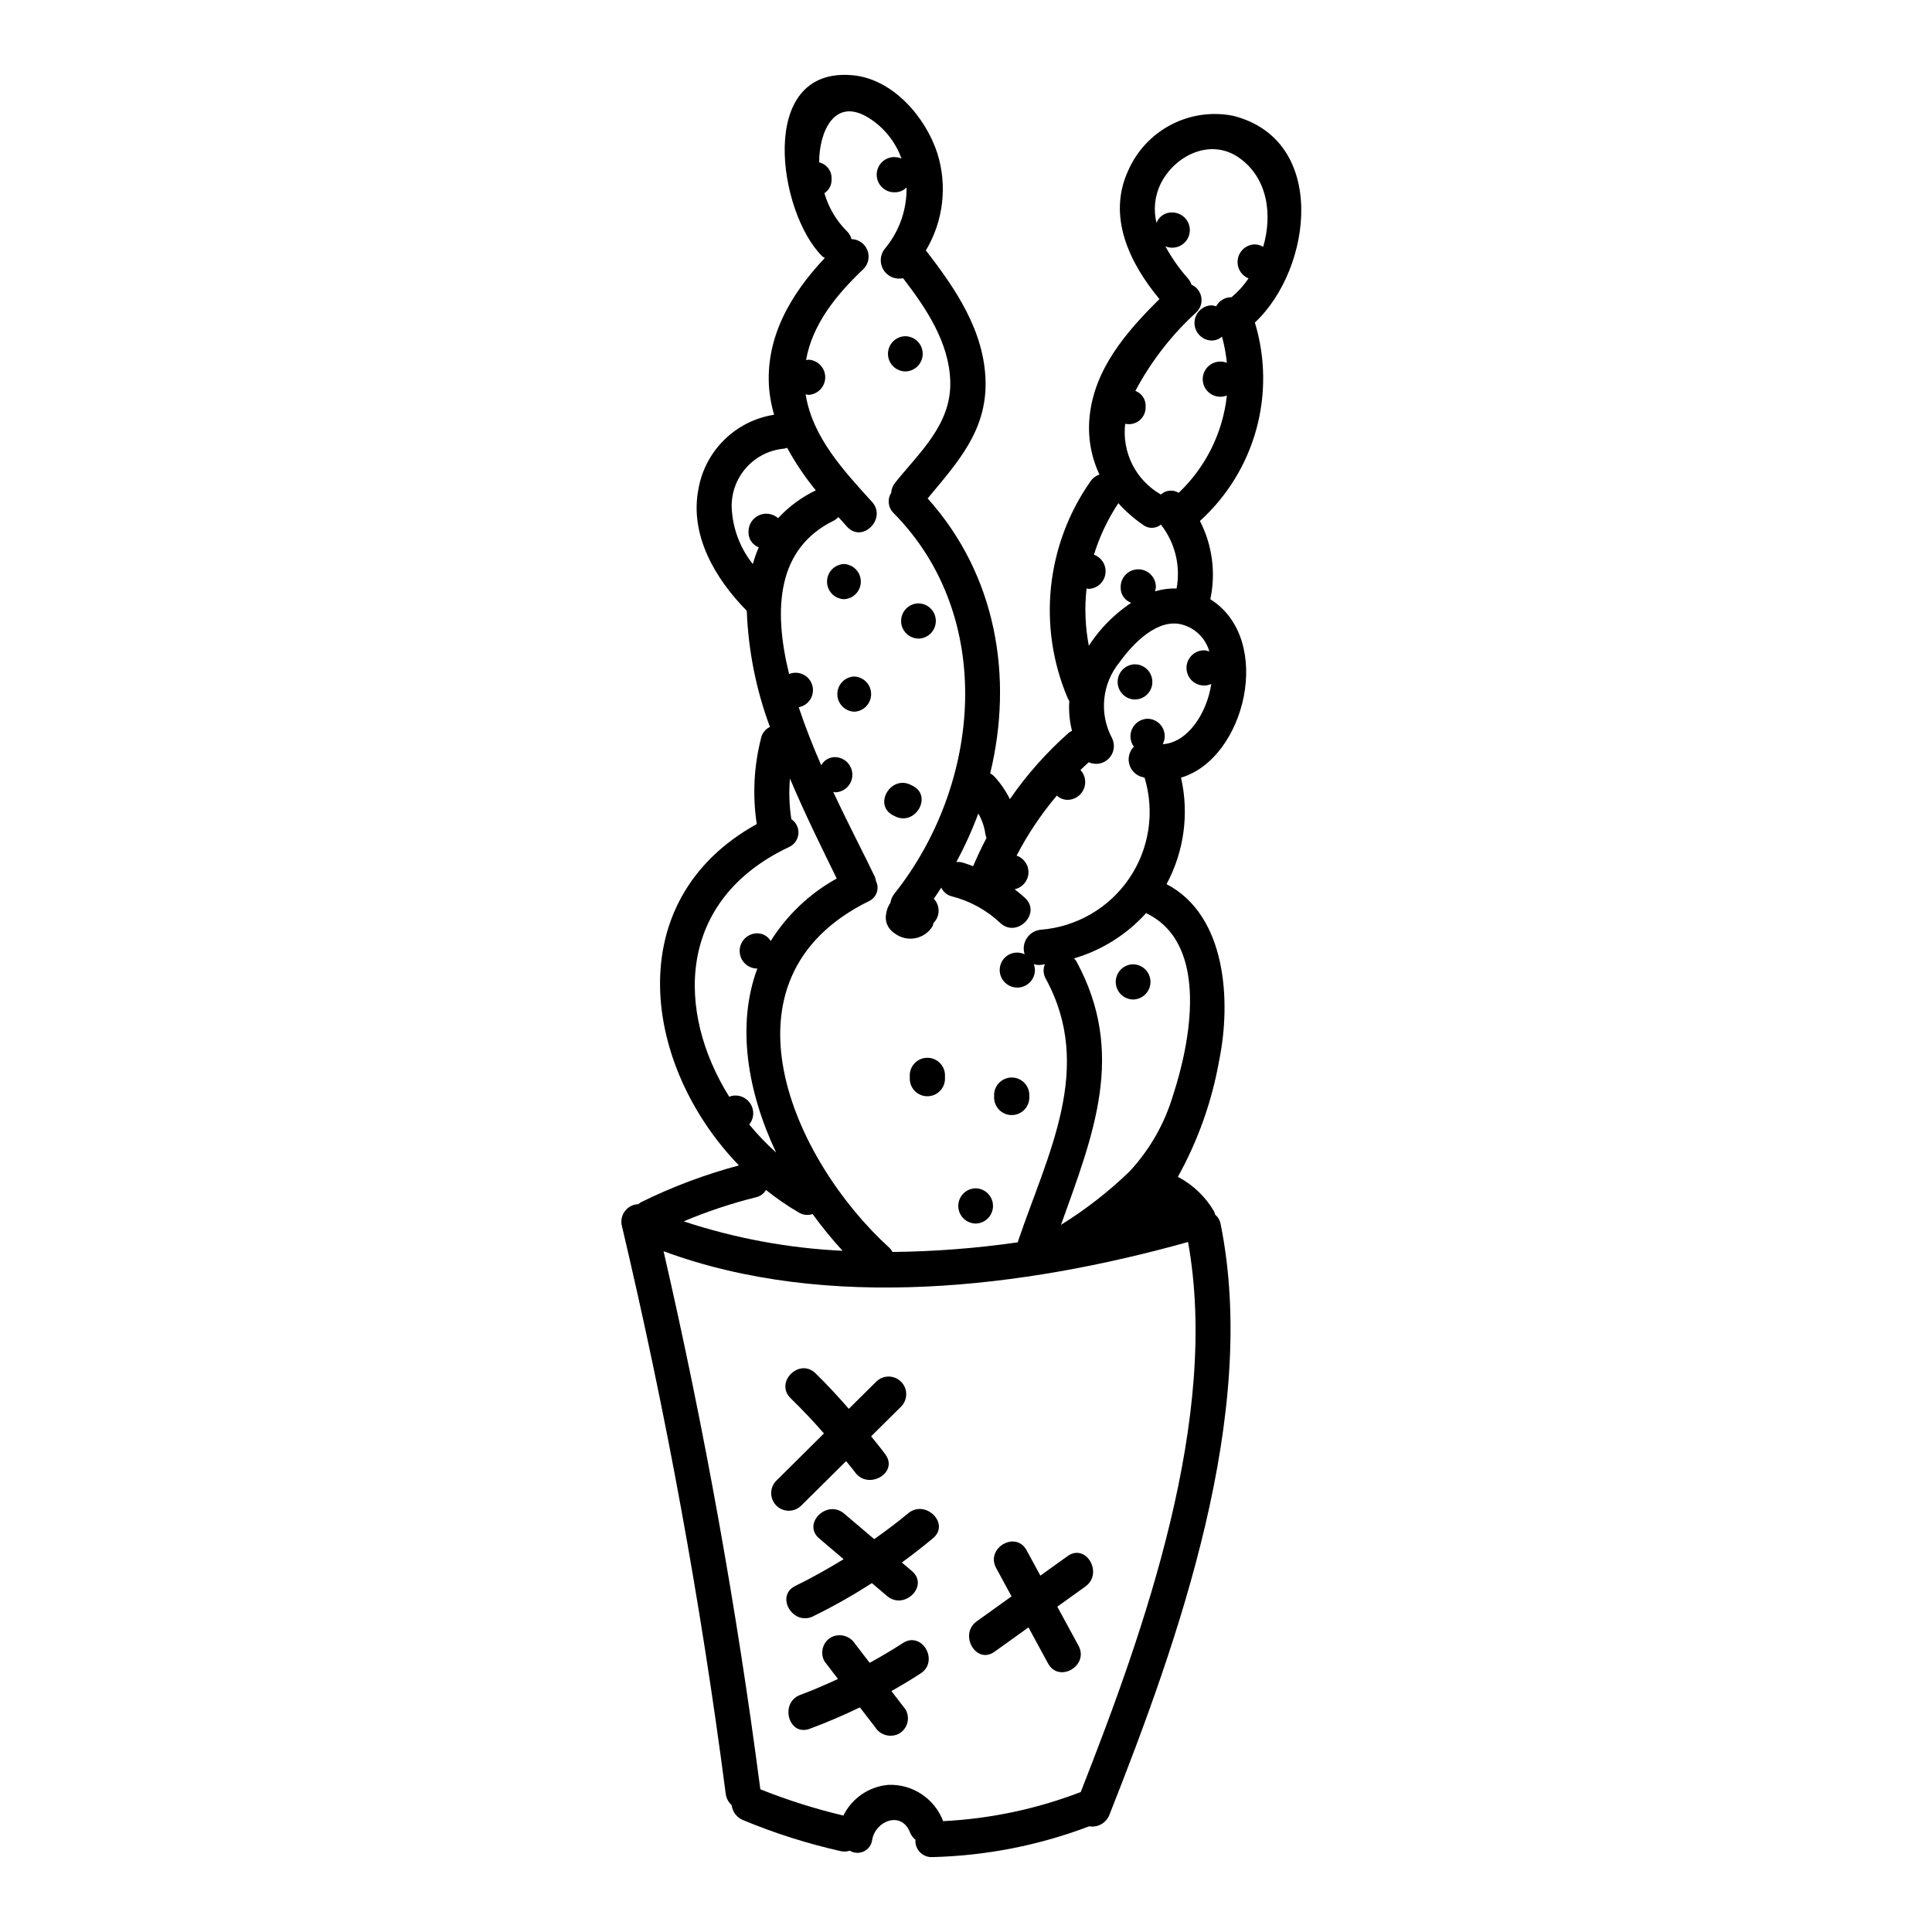 <?xml version="1.0" encoding="UTF-8"?>
<!-- Uploaded to: SVG Repo, www.svgrepo.com, Generator: SVG Repo Mixer Tools -->
<svg fill="#000000" width="800px" height="800px" version="1.1" viewBox="144 144 512 512" xmlns="http://www.w3.org/2000/svg">
 <g>
  <path d="m470.6 174.65c-5.562-1.055-11.32-0.195-16.336 2.441-5.012 2.637-8.98 6.894-11.262 12.082-5.664 12.203 0.355 24.562 8.266 34.086-8.805 8.691-17.359 18.609-18.535 31.402v-0.004c-0.496 5.184 0.414 10.402 2.637 15.109-0.984 0.328-1.828 0.977-2.406 1.84-11.754 16.785-14.039 38.438-6.051 57.309 0.125 0.297 0.281 0.586 0.465 0.855-0.184 2.66 0.059 5.332 0.715 7.914-0.277 0.121-0.539 0.273-0.789 0.449-5.922 5.223-11.188 11.148-15.672 17.648-1.117-2.254-2.559-4.332-4.281-6.168-0.285-0.258-0.598-0.48-0.938-0.656 6.152-25.379 1.73-52.477-16.578-72.867 7.777-9.359 15.645-17.816 15.352-31.039-0.312-13.344-7.945-24.523-15.824-34.68 4.633-7.742 5.746-17.09 3.059-25.699-3.082-9.605-11.809-19.75-22.434-20.727-25.629-2.363-19.754 36.5-8.082 47.973 0.211 0.168 0.441 0.32 0.684 0.445-9.055 9.57-15.965 21.297-14.727 35h0.004c0.223 2.219 0.648 4.41 1.273 6.551-4.957 0.773-9.547 3.074-13.137 6.582-3.59 3.504-5.996 8.043-6.887 12.98-2.449 12.336 4.453 23.941 12.789 32.391v-0.004c0.398 10.523 2.469 20.918 6.137 30.789-1.191 0.551-2.055 1.625-2.336 2.906-1.922 7.453-2.316 15.219-1.156 22.828-36.676 20.332-30.086 64.254-4.723 90.465-8.969 2.391-17.68 5.664-26 9.773-0.227 0.145-0.438 0.309-0.633 0.496-1.402 0.035-2.711 0.703-3.562 1.812-0.852 1.109-1.16 2.543-0.836 3.906 11.758 49.684 20.949 99.945 27.531 150.57 0.152 1.148 0.711 2.199 1.574 2.965 0.203 1.781 1.359 3.305 3.019 3.977 8.375 3.484 17.031 6.234 25.879 8.223 0.797 0.18 1.629 0.141 2.402-0.117 1.137 0.688 2.543 0.754 3.742 0.18 1.195-0.578 2.019-1.719 2.191-3.035 0.836-5.062 7.766-7.824 10.035-1.969h0.004c0.301 0.762 0.797 1.43 1.434 1.941-0.094 1.23 0.352 2.441 1.219 3.316 0.867 0.879 2.07 1.34 3.301 1.262 14.203-0.355 28.246-3.113 41.527-8.16 2.269 0.387 4.5-0.871 5.34-3.016 18.293-46.227 39.684-106.42 29.461-156.7-0.18-0.93-0.684-1.77-1.422-2.363-0.066-0.293-0.16-0.578-0.285-0.848-2.262-3.91-5.59-7.094-9.598-9.184 5.352-9.637 9.055-20.098 10.961-30.953 3.148-15.375 2.012-38.293-13.961-46.617 4.644-8.637 6.008-18.66 3.836-28.223 17.074-5.051 24.672-36.605 7.812-47.25l-0.051-0.027c1.504-7.027 0.531-14.355-2.754-20.746 7.164-6.481 12.336-14.867 14.914-24.18 2.582-9.312 2.457-19.164-0.352-28.406 15.254-14.219 19.508-48.582-5.957-54.836zm-38.645 125.3c0.176 0.051 0.355 0.086 0.535 0.109 2.234-0.074 4.106-1.727 4.449-3.941 0.348-2.211-0.926-4.356-3.035-5.109 1.496-4.84 3.676-9.438 6.469-13.66 1.934 2.148 4.113 4.062 6.488 5.707 1.406 1.117 3.402 1.105 4.797-0.031 3.746 4.785 5.258 10.949 4.152 16.926-1.938-0.059-3.867 0.199-5.719 0.762 0.121-0.359 0.199-0.734 0.227-1.113v-0.246c-0.102-2.504-2.16-4.477-4.664-4.477s-4.562 1.973-4.664 4.477v0.27c-0.07 1.84 1.059 3.508 2.785 4.129-2.719 1.824-5.207 3.973-7.406 6.402-1.406 1.555-2.684 3.223-3.816 4.984-0.965-5.004-1.168-10.125-0.598-15.188zm-26.84 64.938c0.07 0.402 0.176 0.797 0.316 1.18-1.281 2.434-2.457 4.938-3.543 7.477-1.008-0.359-2.004-0.742-3.051-1.02-0.457-0.098-0.93-0.125-1.398-0.082 2.242-4.141 4.188-8.438 5.824-12.855 0.949 1.633 1.578 3.43 1.852 5.301zm-62.75-80.176v0.25c-0.066 1.805 1.023 3.449 2.711 4.09-0.629 1.438-1.152 2.918-1.574 4.43-3.133-3.934-5.047-8.703-5.508-13.711-0.453-4.059 0.738-8.125 3.312-11.297 2.574-3.168 6.309-5.172 10.371-5.566 0.316-0.039 0.629-0.117 0.93-0.227 2.172 3.981 4.715 7.754 7.59 11.266-3.766 1.805-7.152 4.305-9.988 7.371-1.371-1.211-3.32-1.52-5-0.793-1.68 0.727-2.785 2.359-2.844 4.188zm-3.285 149.61h-0.25c-0.539 0.016-1.074 0.125-1.574 0.328-14.156-22.637-14.012-52.133 15.934-66.219 1.375-0.656 2.289-2 2.398-3.519 0.109-1.52-0.609-2.981-1.875-3.824-0.551-3.559-0.676-7.172-0.371-10.766 4.238 10.004 8.852 19.227 12.398 26.492v0.004c-7.141 3.945-13.16 9.645-17.492 16.562-0.77-1.305-2.188-2.086-3.703-2.035-2.523 0.074-4.531 2.141-4.531 4.664 0 2.527 2.008 4.594 4.531 4.668 0.062 0 0.102-0.031 0.164-0.035-5.598 15.055-2.621 32.738 4.977 48.805-2.555-2.297-4.938-4.781-7.125-7.434 1.125-1.391 1.371-3.293 0.633-4.922-0.738-1.625-2.328-2.699-4.113-2.769zm5.262 26.969c1.117-0.25 2.078-0.953 2.66-1.938 2.734 2.195 5.629 4.188 8.66 5.961 1.105 0.691 2.465 0.844 3.695 0.418 2.449 3.406 5.102 6.66 7.945 9.742-14.328-0.676-28.496-3.301-42.113-7.801 6.207-2.621 12.613-4.754 19.152-6.383zm114.5 11.855c8.406 46.445-11.414 102.45-28.438 145.77h-0.004c-11.668 4.484-23.977 7.086-36.461 7.707-1.105-2.93-3.109-5.438-5.727-7.164-2.613-1.727-5.707-2.582-8.836-2.449-5.106 0.457-9.605 3.539-11.871 8.133-7.496-1.777-14.852-4.106-22.008-6.965-6.262-47.957-14.809-95.488-25.645-142.59 43.445 16.066 95.422 9.75 138.99-2.445zm-3.969-38.906c-2.223 7.496-6.141 14.379-11.449 20.117-0.059 0.059-0.109 0.113-0.164 0.176h-0.004c-5.512 5.309-11.57 10.02-18.074 14.051 8.527-23.871 17.375-45.414 4.043-69.879-0.172-0.262-0.375-0.5-0.602-0.715 7.371-2.164 13.996-6.332 19.137-12.043 0.09 0.047 0.129 0.125 0.223 0.172 16.816 8.309 11.23 34.887 6.891 48.121zm9.609-117.61h-0.004c-0.461-0.172-0.945-0.273-1.438-0.289-1.406 0.016-2.727 0.664-3.598 1.766-0.871 1.098-1.203 2.531-0.898 3.902 0.301 1.371 1.203 2.531 2.457 3.16 1.254 0.633 2.727 0.664 4.004 0.09-1.18 7.852-6.332 15.594-12.867 15.957h0.004c0.742-1.418 0.695-3.121-0.125-4.496-0.82-1.375-2.293-2.227-3.894-2.246-1.73 0.043-3.297 1.047-4.062 2.598-0.762 1.555-0.602 3.406 0.418 4.805-1.152 1.184-1.621 2.867-1.25 4.473 0.375 1.609 1.543 2.914 3.094 3.465 0.34 0.113 0.668 0.18 1.004 0.277 2.754 9.082 1.242 18.922-4.113 26.754-5.356 7.836-13.977 12.816-23.438 13.547-1.5 0.156-2.848 0.98-3.668 2.246-0.82 1.262-1.031 2.828-0.566 4.262-1.422-0.684-3.09-0.598-4.43 0.234-1.336 0.828-2.16 2.285-2.176 3.863v0.246c0.102 2.5 2.16 4.477 4.664 4.477 2.504 0 4.562-1.977 4.664-4.477v-0.258c-0.02-0.508-0.121-1.008-0.301-1.48 0.586 0.191 1.199 0.262 1.812 0.207 0.395-0.035 0.746-0.117 1.125-0.164-0.52 1.258-0.422 2.691 0.266 3.867 12.875 23.617 0.504 46.297-7.363 69.492-0.039 0.113 0 0.203-0.039 0.32l-0.004-0.004c-11.008 1.586-22.105 2.441-33.227 2.559-0.207-0.391-0.473-0.75-0.789-1.062-25.516-23.16-47.293-71.277-5.527-91.879 0.988-0.434 1.754-1.258 2.117-2.273 0.363-1.016 0.293-2.137-0.195-3.102-0.043-0.344-0.129-0.684-0.25-1.008-2.641-5.586-6.856-13.574-11.074-22.605 0.191 0.055 0.391 0.098 0.594 0.125 2.5-0.105 4.477-2.164 4.477-4.664 0-2.504-1.977-4.562-4.477-4.668-1.566-0.051-3.027 0.785-3.777 2.164-2.172-5-4.231-10.188-5.957-15.387h0.004c1.281-0.238 2.398-1.004 3.082-2.113s0.867-2.453 0.504-3.703-1.238-2.289-2.41-2.859c-1.168-0.57-2.527-0.617-3.734-0.133-4.246-17.234-3.219-33.246 11.789-40.617 0.48-0.246 0.91-0.582 1.27-0.984 0.789 0.863 1.543 1.727 2.309 2.574 4.047 4.457 10.629-2.156 6.598-6.598-7.41-8.164-15.707-17.023-17.551-28.309v-0.176c0.227 0.066 0.453 0.109 0.684 0.141 2.5-0.105 4.477-2.16 4.477-4.664 0-2.504-1.977-4.562-4.477-4.664-0.207 0.023-0.41 0.066-0.605 0.121 1.641-9.477 8.051-17.375 15.266-24.199h-0.004c1.289-1.32 1.672-3.281 0.973-4.988-0.699-1.711-2.344-2.844-4.188-2.883-0.203-0.777-0.609-1.484-1.18-2.047-2.828-2.812-4.894-6.297-6.004-10.129 1.223-0.793 1.945-2.168 1.898-3.629v-0.25c0.074-2.031-1.309-3.828-3.289-4.281-0.035-7.812 3.938-17.73 13.383-11.641v0.004c3.906 2.516 6.871 6.25 8.434 10.625-0.582-0.25-1.211-0.387-1.844-0.391h-0.25c-2.5 0.102-4.473 2.16-4.473 4.664 0 2.504 1.973 4.559 4.473 4.664h0.25c1.199 0.035 2.356-0.434 3.191-1.293 0.094 5.906-1.93 11.648-5.707 16.188-1.336 1.594-1.508 3.867-0.426 5.644 1.082 1.781 3.176 2.676 5.207 2.227 6.109 7.938 12.203 16.996 12.508 27.324 0.328 11.344-8.02 18.695-14.562 26.812-0.652 0.781-1.035 1.754-1.102 2.773-1.086 1.723-0.801 3.977 0.684 5.375 27.098 27.453 23.266 71.789 0.152 100.86v0.004c-0.547 0.68-0.898 1.496-1.023 2.359-0.578 0.828-0.961 1.781-1.117 2.781-0.477 2.031 0.383 4.144 2.144 5.266 1.547 1.219 3.543 1.719 5.481 1.371 1.938-0.352 3.637-1.516 4.656-3.199 0.113-0.285 0.199-0.578 0.25-0.883h0.023c1.742-1.758 1.77-4.586 0.059-6.379 0.672-0.973 1.312-1.969 1.969-2.953 0.555 1.184 1.621 2.039 2.894 2.328 4.769 1.23 9.152 3.648 12.738 7.027 4.367 4.113 10.977-2.473 6.598-6.598-0.891-0.84-1.844-1.574-2.789-2.332 2.039-0.43 3.543-2.172 3.664-4.258 0.121-2.082-1.172-3.988-3.148-4.652 2.965-5.68 6.539-11.016 10.664-15.918 0.801 0.746 1.859 1.152 2.953 1.137 1.848-0.059 3.492-1.188 4.207-2.894 0.715-1.703 0.367-3.668-0.887-5.027 0.707-0.695 1.453-1.363 2.184-2.035h0.004c1.832 0.828 3.992 0.406 5.375-1.055 1.383-1.465 1.688-3.641 0.758-5.426-1.672-3.16-2.375-6.746-2.016-10.305 0.355-3.559 1.758-6.93 4.023-9.695 3.512-4.918 10.199-11.961 16.852-9.945 3.371 1.004 5.996 3.656 6.961 7.035zm14.289-107.21-0.004 0.004c-0.695-0.43-1.496-0.656-2.312-0.66-2.199 0.094-4.039 1.703-4.418 3.871-0.379 2.168 0.805 4.309 2.844 5.141-1.258 1.863-2.773 3.539-4.5 4.981-1.707-0.023-3.281 0.91-4.086 2.414-0.406-0.145-0.832-0.23-1.262-0.254-2.504 0.102-4.477 2.16-4.477 4.664 0 2.504 1.973 4.559 4.477 4.664 1.031 0.008 2.035-0.359 2.816-1.035 0.617 2.273 1.047 4.598 1.285 6.941-1.434-0.574-3.062-0.398-4.348 0.469-1.281 0.867-2.051 2.312-2.051 3.863 0 1.547 0.77 2.992 2.051 3.863 1.285 0.867 2.914 1.039 4.348 0.465-1.062 9.84-5.59 18.98-12.766 25.793-1.5-0.922-3.43-0.734-4.723 0.457l-0.051-0.043c-3.234-1.852-5.848-4.613-7.519-7.938-1.672-3.328-2.324-7.074-1.883-10.773 1.324 0.297 2.715-0.027 3.769-0.883s1.66-2.144 1.648-3.5v-0.246c0.066-1.809-1.027-3.453-2.719-4.09 4.152-7.82 9.621-14.867 16.168-20.832 1.07-1.031 1.562-2.531 1.301-3.996-0.258-1.465-1.227-2.707-2.59-3.312-0.195-0.59-0.508-1.137-0.91-1.609-2.32-2.621-4.34-5.492-6.019-8.562 1.293 0.547 2.762 0.48 4-0.176 1.238-0.66 2.117-1.84 2.391-3.215 0.273-1.379-0.086-2.805-0.98-3.887-0.895-1.078-2.227-1.699-3.633-1.691-1.832-0.07-3.5 1.055-4.125 2.781-0.863-3.473-0.48-7.141 1.082-10.359 3.762-7.594 13.266-12.203 20.766-6.949 7.606 5.336 8.93 15.023 6.426 23.633z"/>
  <path d="m385.1 428.8v1.242c0.102 2.5 2.16 4.477 4.664 4.477 2.504 0 4.562-1.977 4.664-4.477v-1.242c-0.102-2.5-2.16-4.477-4.664-4.477-2.504 0-4.562 1.977-4.664 4.477z"/>
  <path d="m407.45 434.02v1.008c0.102 2.504 2.16 4.477 4.664 4.477 2.504 0 4.562-1.973 4.664-4.477v-0.996 0.004c-0.098-2.504-2.156-4.481-4.656-4.484-2.504-0.004-4.566 1.969-4.672 4.469z"/>
  <path d="m402.68 458.92h-0.25c-2.5 0.102-4.477 2.16-4.477 4.664 0 2.504 1.977 4.559 4.477 4.664h0.25c2.5-0.105 4.477-2.16 4.477-4.664 0-2.504-1.977-4.562-4.477-4.664z"/>
  <path d="m444.41 399.55h-0.25c-2.5 0.102-4.477 2.16-4.477 4.664 0 2.504 1.977 4.559 4.477 4.664h0.25c2.5-0.105 4.477-2.16 4.477-4.664 0-2.504-1.977-4.562-4.477-4.664z"/>
  <path d="m380.68 360.07 0.496 0.25c5.34 2.719 10.062-5.324 4.723-8.055l-0.496-0.25c-5.352-2.719-10.074 5.328-4.723 8.055z"/>
  <path d="m370.38 323.28c-2.5 0.102-4.477 2.16-4.477 4.664 0 2.504 1.977 4.562 4.477 4.664 2.504-0.102 4.477-2.16 4.477-4.664 0-2.504-1.973-4.562-4.477-4.664z"/>
  <path d="m387.28 313.23h0.246c2.504-0.105 4.477-2.16 4.477-4.664 0-2.504-1.973-4.562-4.477-4.664h-0.246c-2.5 0.102-4.477 2.16-4.477 4.664 0 2.504 1.977 4.559 4.477 4.664z"/>
  <path d="m367.65 293.47c-2.5 0.105-4.477 2.164-4.477 4.664 0 2.504 1.977 4.562 4.477 4.664 2.5-0.102 4.477-2.16 4.477-4.664 0-2.5-1.977-4.559-4.477-4.664z"/>
  <path d="m444.91 320.05h-0.25c-2.5 0.102-4.477 2.16-4.477 4.664s1.977 4.562 4.477 4.664h0.25c2.5-0.102 4.477-2.16 4.477-4.664s-1.977-4.562-4.477-4.664z"/>
  <path d="m383.8 242.43h0.25c2.5-0.105 4.477-2.164 4.477-4.664 0-2.504-1.977-4.562-4.477-4.664h-0.25c-2.5 0.102-4.477 2.16-4.477 4.664 0 2.5 1.977 4.559 4.477 4.664z"/>
  <path d="m376.24 510.12-7.297 7.231c-2.82-3.238-5.731-6.398-8.82-9.41-4.297-4.195-10.902 2.394-6.598 6.598 3.074 3 6.016 6.109 8.832 9.336l-12.742 12.645c-1.703 1.84-1.648 4.699 0.125 6.473 1.773 1.773 4.633 1.828 6.473 0.125l12.02-11.91c0.789 1.004 1.617 1.941 2.363 2.969 3.492 4.812 11.586 0.16 8.055-4.723-1.18-1.656-2.539-3.203-3.793-4.816l8-7.926-0.004-0.004c1.766-1.836 1.734-4.75-0.07-6.547-1.805-1.797-4.719-1.812-6.543-0.039z"/>
  <path d="m367.7 545.11c-4.555-3.859-11.184 2.707-6.598 6.598l6.469 5.492c-4.152 2.539-8.398 4.93-12.805 7.086-5.394 2.629-0.672 10.68 4.723 8.055v-0.008c5.356-2.621 10.555-5.559 15.562-8.797l4.043 3.43c4.551 3.859 11.184-2.703 6.594-6.598l-2.691-2.285c2.812-2.062 5.582-4.195 8.266-6.445 4.613-3.848-2.016-10.418-6.598-6.594-2.902 2.422-5.902 4.668-8.984 6.84z"/>
  <path d="m383.27 579.43c-2.875 1.871-5.812 3.586-8.793 5.238l-3.894-5.059h0.004c-1.359-2.148-4.148-2.879-6.387-1.672-2.211 1.309-2.957 4.156-1.672 6.379 1.188 1.543 2.367 3.082 3.543 4.621-3.262 1.52-6.566 2.961-9.969 4.215-5.582 2.062-3.148 11.082 2.481 8.996 4.543-1.676 8.961-3.59 13.297-5.676l4.051 5.254-0.004 0.004c1.355 2.152 4.144 2.883 6.379 1.676 2.215-1.309 2.961-4.156 1.676-6.383l-3.754-4.871c2.621-1.477 5.207-3.019 7.742-4.668 5.023-3.266 0.355-11.344-4.699-8.055z"/>
  <path d="m407.56 581.73 8.996-6.453 5.199 9.57c2.871 5.277 10.926 0.574 8.059-4.723l-5.621-10.34 7.453-5.348c4.836-3.469 0.184-11.562-4.723-8.055l-7.215 5.176-3.656-6.731c-2.871-5.277-10.926-0.574-8.059 4.723l4.074 7.504-9.234 6.625c-4.801 3.465-0.164 11.559 4.727 8.051z"/>
 </g>
</svg>
